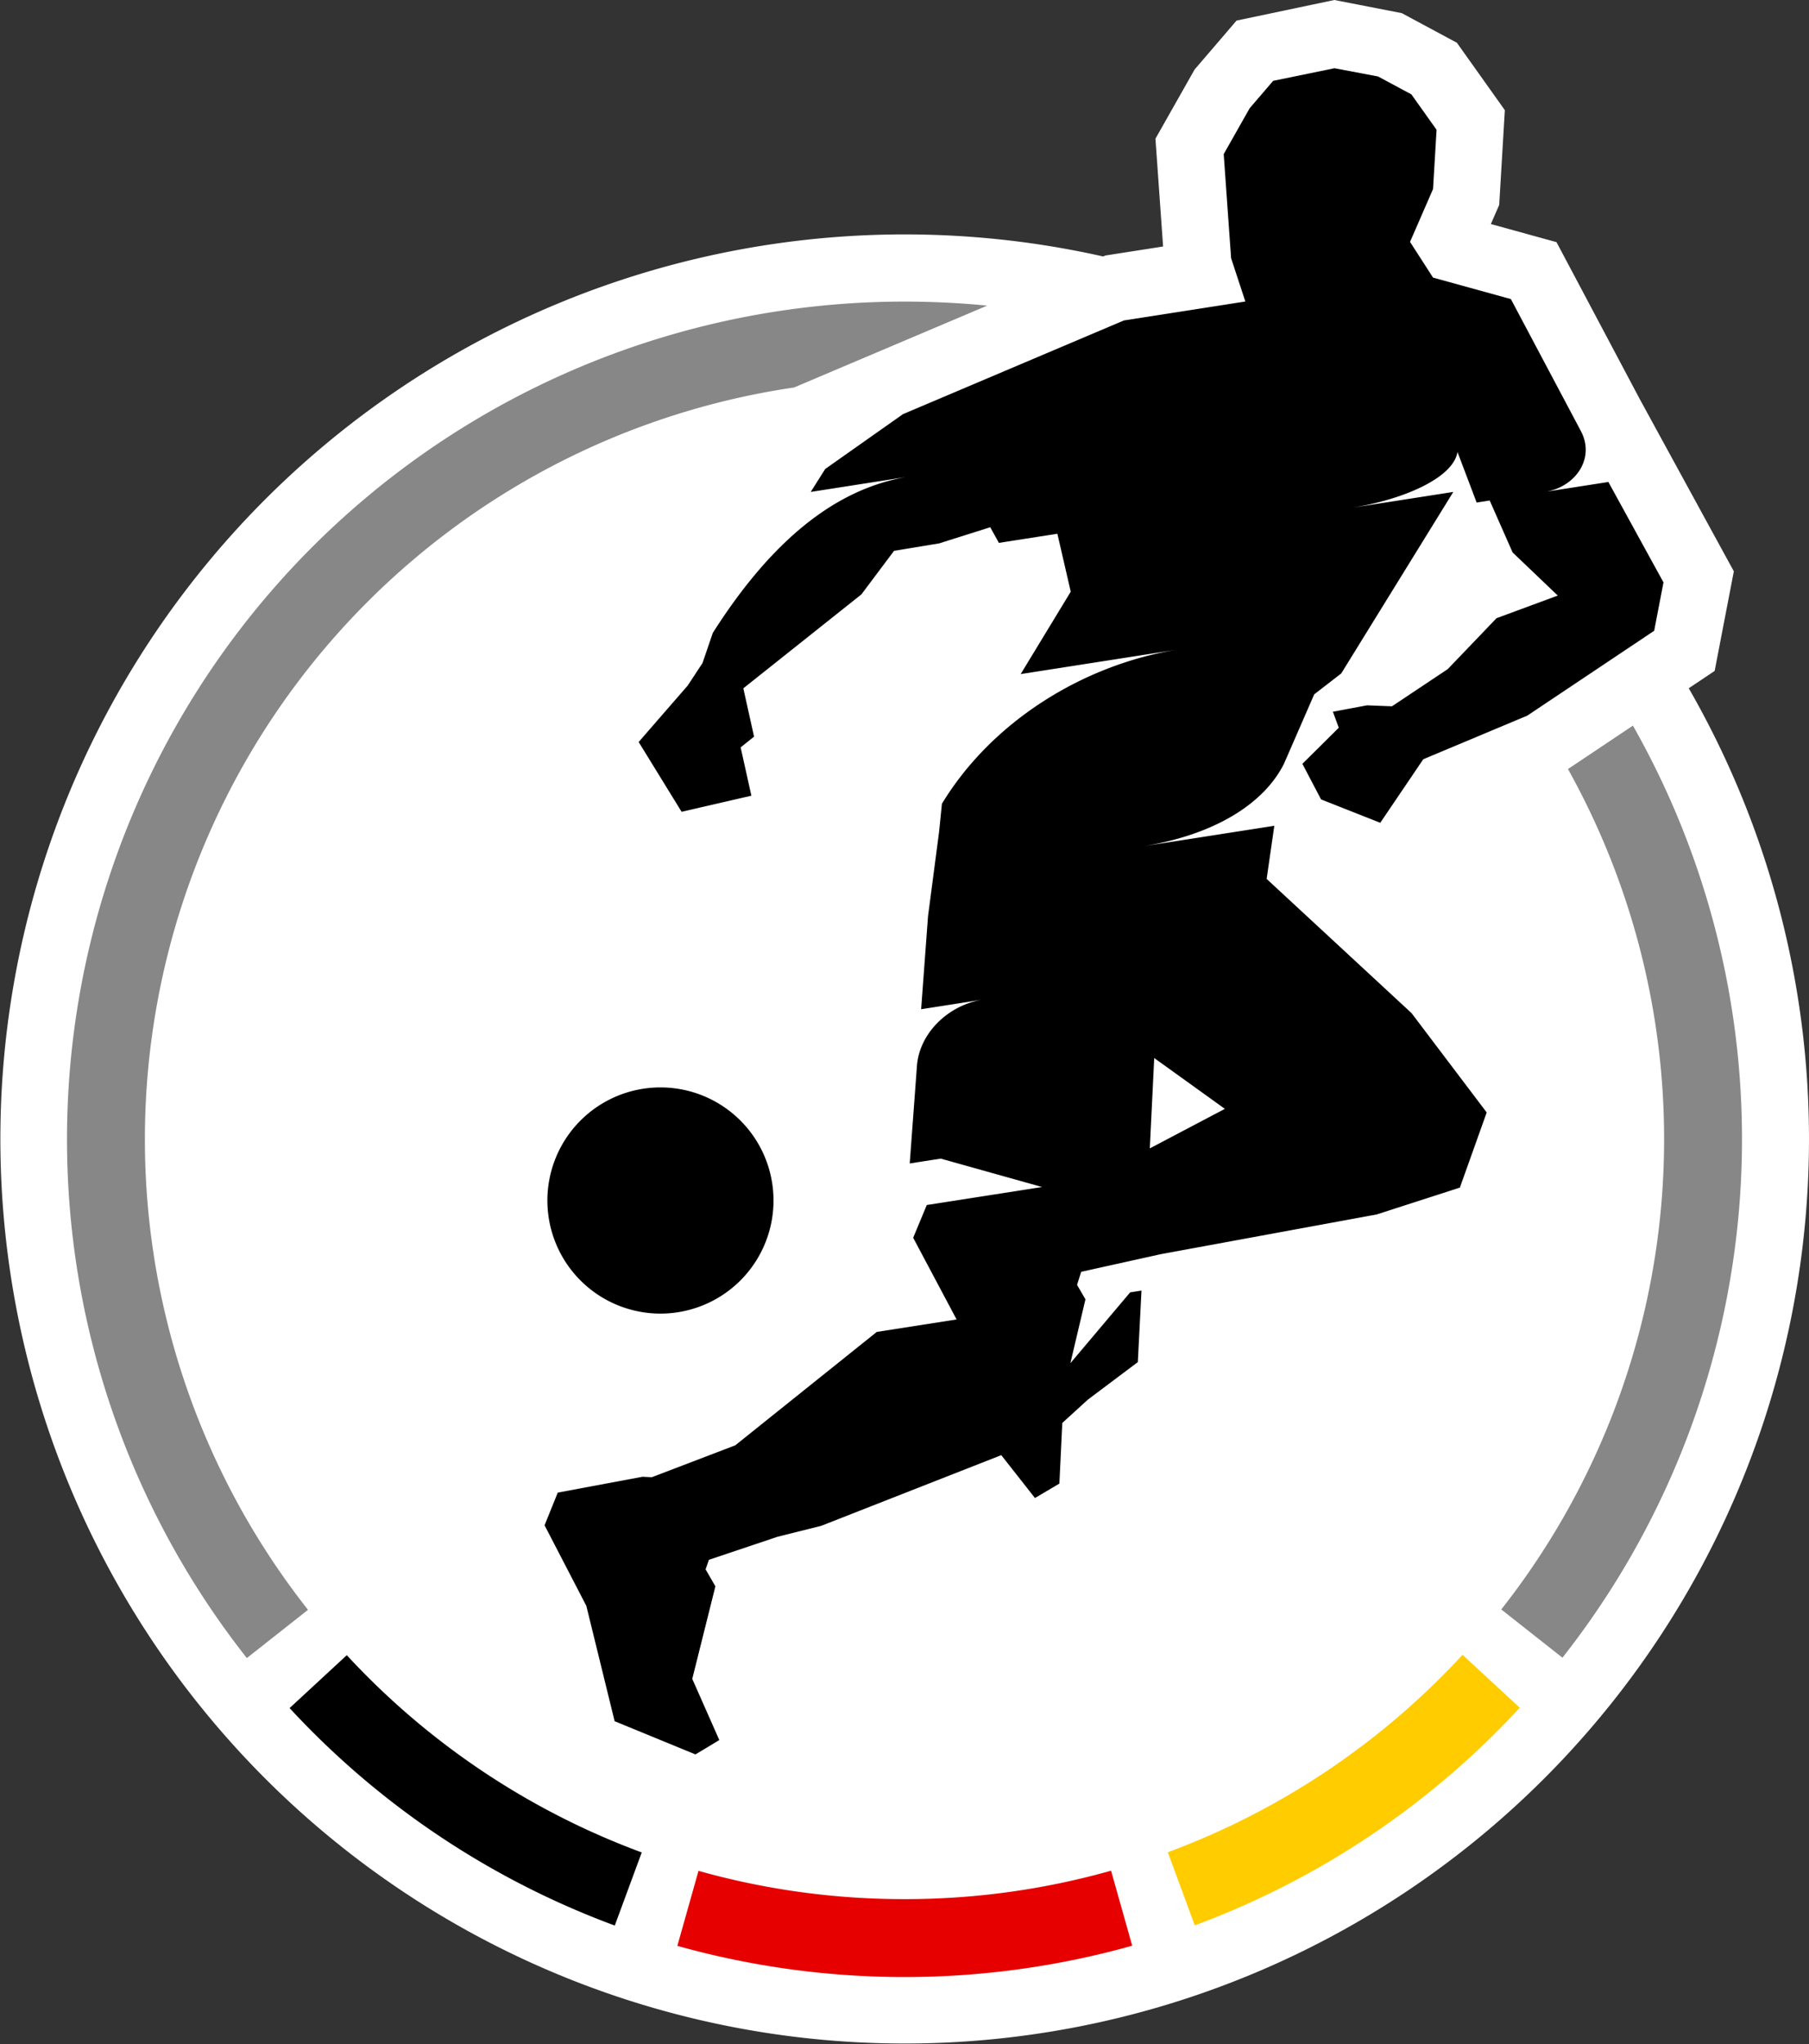 <svg xmlns="http://www.w3.org/2000/svg" viewBox="0 0 306.142 345.827"><rect x="0" y="0" width="306.142" height="345.827" fill="#333333" stroke="none"/><g id="BoundingBox"><rect width="306.142" height="345.827" fill="none"/></g><g id="Background"><path d="M285.792,116.446l4.384-2.932,3.246-16.852S277.779,68.035,277.492,67.503l-14.079-26.534L252.304,37.905l1.412-3.245.952-16.021L246.555,7.235,237.233,2.225,225.815,0,209.266,3.482l-7.102,8.283-6.625,11.701L196.834,41.704,187.07,43.228l-.382.162a153.039,153.039,0,1,0,99.104,73.056Z" fill="#fff"/></g><g id="DFB_Rings" data-name="DFB Rings"><path d="M197.631,313.376l4.563,12.369a141.9,141.9,0,0,0,54.995-36.824l-9.679-8.947A128.711,128.711,0,0,1,197.631,313.376Z" fill="#fc0"/><path d="M153.071,321.309a128.63,128.63,0,0,1-34.862-4.784l-3.579,12.689a142.687,142.687,0,0,0,76.977-.026l-3.579-12.69A128.59,128.59,0,0,1,153.071,321.309Z" fill="#e60000"/><path d="M58.689,280.036l-9.679,8.947a141.893,141.893,0,0,0,55.029,36.796l4.564-12.369A128.708,128.708,0,0,1,58.689,280.036Z"/><path d="M276.342,122.765,265.352,130.114A128.642,128.642,0,0,1,254.066,272.298l10.351,8.161A141.827,141.827,0,0,0,276.342,122.765Z" fill="#878787"/><path d="M153.071,51.025A141.739,141.739,0,0,0,41.774,280.522l10.351-8.162A128.572,128.572,0,0,1,134.389,65.555l32.671-13.846Q160.157,51.032,153.071,51.025Z" fill="#878787"/></g><g id="Player"><path d="M272.189,81.544l-10.441,1.63-.016.003-.001-.004.021-.004c5.046-.951,8.22-5.763,5.745-10.314l-11.809-22.254-13.171-3.633-3.894-6.039,3.894-8.948.596-10.024-4.26-5.987-5.642-3.032L225.842,11.545,215.46,13.677l-3.972,4.632-4.396,7.766L208.341,43.67l2.41,7.338-20.547,3.207-37.384,15.848-13.167,9.283-2.455,3.883,15.855-2.475.019-.003-.001.01-.016.003c-13.173,2.384-23.685,12.584-32.423,26.311l-1.75,5.113-2.498,3.796-8.302,9.554,7.267,11.808,11.808-2.725-1.817-8.175,2.271-1.816-1.817-8.175,5.365-4.267,14.619-11.629,5.52-7.363,7.651-1.267,8.629-2.725L169.048,91.848l9.894-1.544,2.262,9.801-8.47,13.941,26.116-4.076.02-.003-.004.004-.015.002c-15.554,2.611-30.939,12.008-39.447,26.01l-.495,4.908-.008.024-1.848,14.086L155.887,170.748l10.098-1.576.019-.003-.002.005-.02.004c-5.68,1.045-10.343,5.677-10.799,11.072l-1.229,16.593,5.247-.819,17.156,4.805-19.517,3.046-2.3,5.539,7.347,13.822-13.505,2.108-23.948,19.186L110.311,249.925l-1.588-.073-14.331,2.677-2.234,5.531,7.068,13.63,4.789,19.517,13.679,5.619,4.036-2.43-4.577-10.351,3.915-15.659-1.659-2.872.562-1.617,11.614-3.897,7.381-1.845,30.483-11.962,5.7,7.252,4.134-2.442.491-10.256,4.326-3.946,8.457-6.351.62-12.099-1.916.299-10.119,11.989,2.551-10.808-1.421-2.449.698-2.207,13.47-2.985,36.537-6.719,14.079-4.542.825-2.31,3.717-10.407-12.717-16.804-1.434-1.328-.453-.419-22.637-20.96,1.298-8.989L193.84,143.116l-.012.002.001-.002.02-.005c11.616-1.954,19.979-7.022,23.431-13.872l5.127-11.764,4.572-3.533,18.967-30.713-16.801,2.622-.011.002-.001-.003.01-.002c8.777-1.474,16.807-5.092,17.511-9.372l3.244,8.548,2.209-.345,3.875,8.785,7.644,7.299-10.368,3.831-8.256,8.615-9.438,6.289-4.208-.168-5.787,1.087.996,2.708-6.159,6.103,3.158,6.019,10.022,3.958,7.278-10.75,17.606-7.38,21.469-14.355,1.577-8.187Zm-76.857,97.464L207.291,187.605l-12.706,6.688ZM111.77,222.244a19.134,19.134,0,1,0-19.134-19.134A19.134,19.134,0,0,0,111.77,222.244Z"/></g></svg>